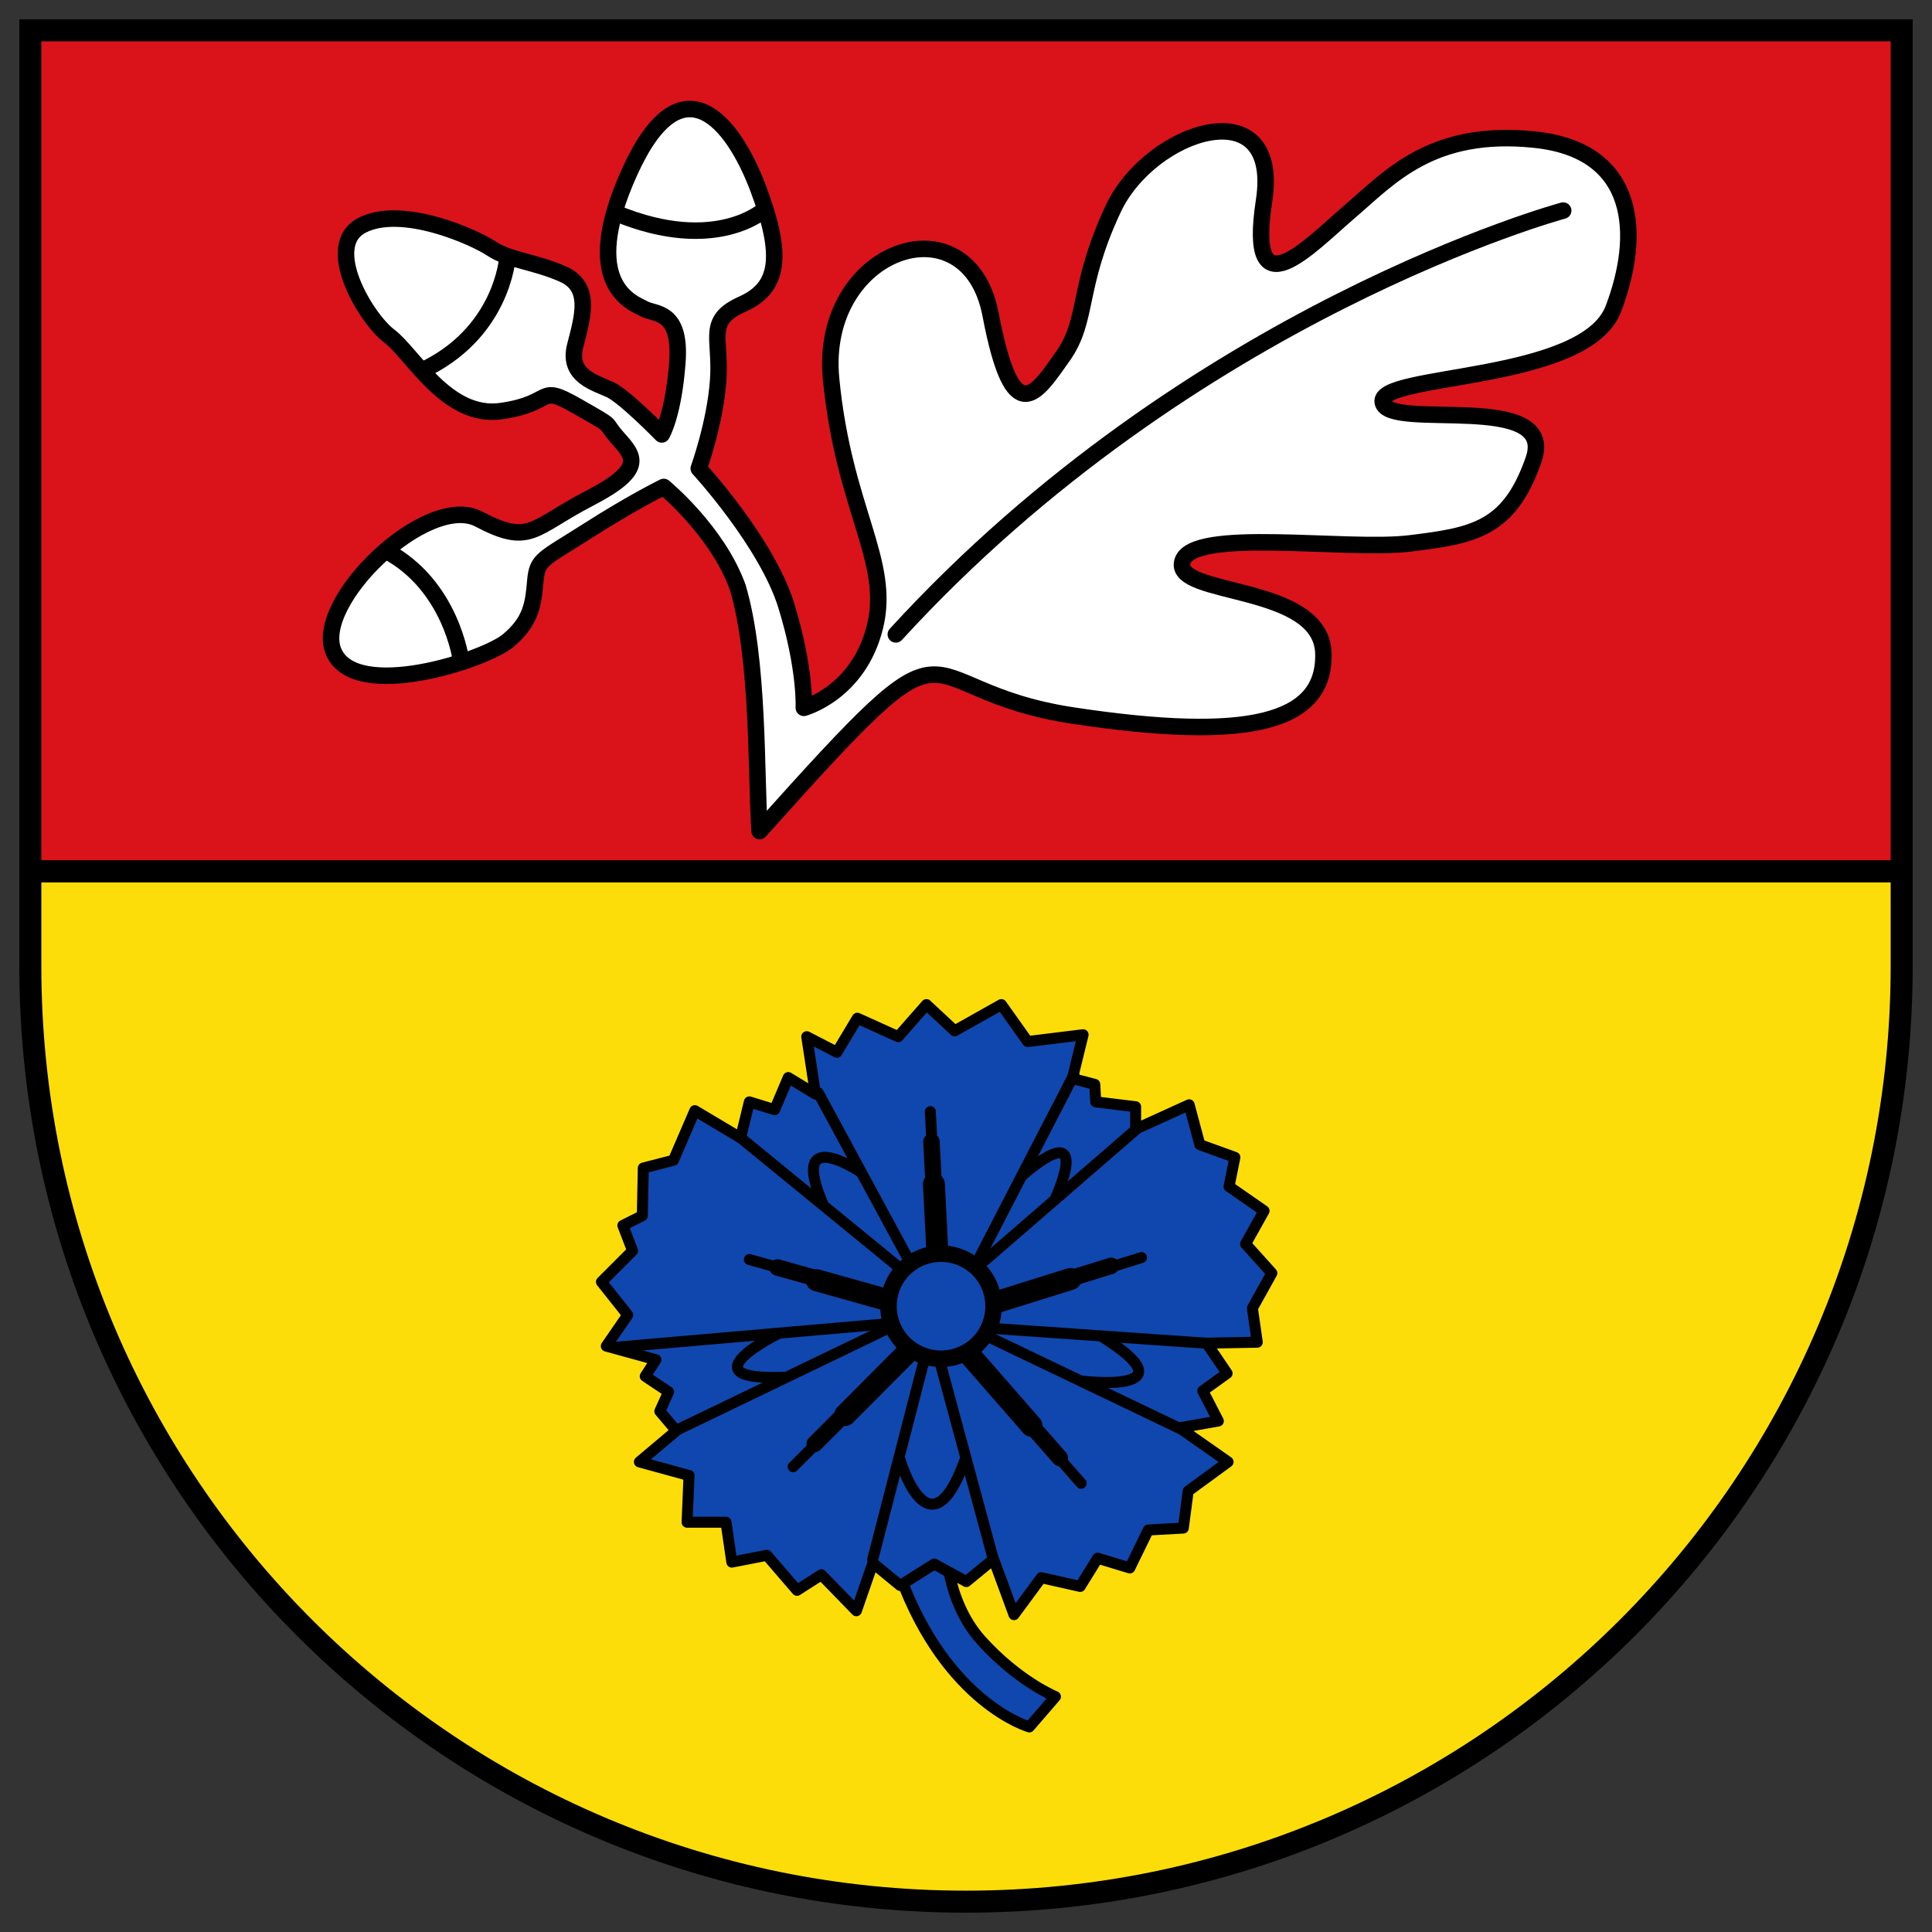 <svg height="500" width="500" xmlns="http://www.w3.org/2000/svg"><rect width="100%" height="100%" fill="#333333" stroke="none"/><g stroke="#000"><path d="m7.849 225.473v24.527c0 133.736 108.415 242.151 242.151 242.151 133.736 0 242.151-108.415 242.151-242.151v-24.527z" fill="#fcdd09" stroke-dashoffset="13.8" stroke-linejoin="round" stroke-width="5.698"/><path d="m232.907 407.754c12.108 33.118 33.474 39.172 33.474 39.172l6.766-7.834s-9.615-3.917-19.23-14.6-9.259-26.352-9.259-26.352z" fill="#0f47af" stroke-linejoin="round" stroke-width="2.849"/><path d="m225.911 404.523-4.281 12.338-9.065-9.317-6.295 4.029-7.806-9.065-9.065 1.763-1.511-10.324h-10.072l.504-12.087-12.842-3.525 9.569-8.058-4.281-5.036 2.266-5.036-6.043-4.029 2.77-4.281-12.842-3.525 5.54-8.058-6.799-8.561 8.058-8.058-2.518-6.547 5.036-2.518.252-12.338 7.806-2.014 5.54-12.842 11.835 7.05 2.266-9.317 6.547 2.014 3.525-8.309 7.051 4.281-2.266-14.857 7.806 4.029 5.288-8.813 10.576 4.784 7.302-8.309 7.302 6.799 12.087-6.799 6.799 9.569 14.353-1.763-2.77 11.331 5.791 1.511.252 4.532 10.324 1.259v5.791l13.849-6.295 2.77 10.324 9.065 3.273-1.511 7.554 9.065 6.295-4.784 8.561 6.799 7.554-5.036 9.065 1.259 8.813-13.094.252 5.288 7.806-6.295 4.532 4.029 7.806-10.072 1.763 12.59 8.813-10.324 7.554-1.259 9.569-9.065.504-4.784 9.82-8.31-2.518-4.532 7.302-10.072-2.266-7.051 9.569-5.288-14.353-7.051 5.792-8.31-4.532-8.813 5.54z" fill="#0f47af" stroke-linejoin="round" stroke-width="2.849"/><path d="m7.849 7.849h484.302v217.621h-484.302z" fill="#da121a" stroke-dashoffset="13.8" stroke-width="5.698"/><path d="m196.584 215.101c54.84-61.25 36.126-36.698 81.198-29.9 45.073 6.799 65.217 2.015 64.714-16.115-.504-18.13-38.778-14.605-36.512-23.67 2.266-9.065 42.555-2.77 58.922-4.784 16.367-2.014 25.684-3.525 31.979-21.655 6.295-18.13-37.519-7.302-39.03-14.857-1.511-7.554 52.375-5.036 59.678-24.173 7.302-19.137 6.295-41.044-20.396-43.814-26.691-2.77-37.519 9.82-47.843 18.634-10.324 8.813-26.691 26.691-22.159-2.77 4.532-29.461-29.461-18.382-39.03 2.014-9.569 20.396-6.295 28.706-13.094 38.274-6.799 9.569-12.842 19.641-18.633-10.828-5.792-30.468-44.569-17.123-41.296 16.619 3.273 33.742 15.612 47.087 11.331 64.21-4.281 17.123-18.382 20.9-18.382 20.9s.504-10.072-4.532-26.439c-5.036-16.367-22.662-35.504-22.662-35.504s4.281-11.835 5.036-22.914c.755-11.079-3.273-15.36 6.295-19.641 9.569-4.281 10.576-12.59 4.029-29.965-6.547-17.374-19.893-33.742-33.238-4.281-13.346 29.461 1.007 33.993 3.777 35.504 2.77 1.511 9.569.252 8.561 13.849-1.007 13.597-4.029 18.634-4.029 18.634s-9.569-9.82-13.346-11.583c-3.777-1.763-11.079-3.525-9.065-11.331 2.014-7.806 4.281-15.36-3.273-18.634s-13.849-3.525-18.382-6.547c-4.532-3.022-23.166-11.331-33.49-6.043-10.324 5.288 1.007 24.173 7.051 28.706 6.043 4.532 14.856 21.403 28.957 19.389 14.101-2.014 9.065-7.302 19.641-1.259 10.576 6.043 6.295 3.525 10.576 8.31 4.281 4.784 7.051 8.058-7.554 15.612-14.605 7.554-15.108 12.338-28.454 5.288-13.346-7.05-43.31 21.655-37.519 34.497 5.791 12.842 39.03 2.014 45.073-3.022 6.043-5.036 6.547-9.569 7.051-15.36.504-5.792 1.763-5.54 13.597-13.094 11.835-7.554 19.641-11.331 19.641-11.331s13.849 11.331 19.137 25.936c5.605 18.798 4.677 48.845 5.674 63.138z" fill="#fff" stroke-linejoin="round" stroke-width="4.273"/><g fill="none"><path d="m159.549 55.21c25.996 10.683 38.459-1.068 38.459-1.068" stroke-width="4.273"/><path d="m108.626 96.162c21.366-9.615 22.686-29.434 22.686-29.434" stroke-width="4.273"/><path d="m99.724 142.456c17.093 8.903 19.586 28.488 19.586 28.488" stroke-width="4.273"/><path d="m231.839 164.178c76.562-83.685 172.711-109.68 172.711-109.68" stroke-linecap="round" stroke-width="4.273"/><path d="m191.266 294.129 41.695 34.098" stroke-linecap="round" stroke-linejoin="round" stroke-width="2.849"/><path d="m211.78 282.828 23.197 42.88" stroke-linecap="round" stroke-linejoin="round" stroke-width="2.849"/><path d="m277.918 278.161-24.308 47.044" stroke-linecap="round" stroke-linejoin="round" stroke-width="2.849"/><path d="m294.15 292.188-39.281 34.024" stroke-linecap="round" stroke-linejoin="round" stroke-width="2.849"/><path d="m312.028 347.615-54.39-3.777" stroke-linecap="round" stroke-linejoin="round" stroke-width="2.849"/><path d="m305.512 369.774-48.881-23.418" stroke-linecap="round" stroke-linejoin="round" stroke-width="2.849"/><path d="m257.135 403.768-14.101-52.123" stroke-linecap="round" stroke-linejoin="round" stroke-width="2.849"/><path d="m225.85 403.59 13.407-51.945" stroke-linecap="round" stroke-linejoin="round" stroke-width="2.849"/><path d="m174.795 370.278 55.397-26.691" stroke-linecap="round" stroke-linejoin="round" stroke-width="2.849"/><path d="m159.938 348.623 69.75-6.043" stroke-linecap="round" stroke-linejoin="round" stroke-width="2.849"/><path d="m193.932 325.96 36.008 10.072" stroke-linecap="round" stroke-linejoin="round" stroke-width="2.849"/><path d="m240.768 287.686 1.763 34.245" stroke-linecap="round" stroke-linejoin="round" stroke-width="2.849"/><path d="m295.409 325.457-38.022 11.835" stroke-linecap="round" stroke-linejoin="round" stroke-width="2.849"/><path d="m279.797 383.875-28.706-32.735" stroke-linecap="round" stroke-linejoin="round" stroke-width="2.849"/><path d="m205.263 379.594 29.209-29.209" stroke-linecap="round" stroke-linejoin="round" stroke-width="2.849"/><path d="m212.878 311.356c-8.813-20.648 9.885-8.027 9.885-8.027" stroke-linecap="round" stroke-linejoin="round" stroke-width="2.849"/><path d="m264.437 304.305c19.137-16.367 8.561 6.169 8.561 6.169" stroke-linecap="round" stroke-linejoin="round" stroke-width="2.849"/><path d="m285.085 345.853c24.173 15.108-4.91 11.583-4.91 11.583" stroke-linecap="round" stroke-linejoin="round" stroke-width="2.849"/><path d="m249.833 377.58c-9.317 26.188-16.901.221-16.901.221" stroke-linecap="round" stroke-linejoin="round" stroke-width="2.849"/><path d="m202.997 356.428c-26.439 1.007-1.511-11.331-1.511-11.331" stroke-linecap="round" stroke-linejoin="round" stroke-width="2.849"/><g stroke-linecap="round" stroke-linejoin="round" stroke-width="6.164" transform="matrix(.922 0 0 .926 91.053 255.071)"><path d="m130.504 82.356 25.279 7.071"/><path d="m163.385 55.486 1.237 24.042"/><path d="m201.745 82.002-26.693 8.309"/><path d="m190.785 123.014-20.153-22.981"/><path d="m138.459 120.009 20.506-20.506"/></g><g stroke-linecap="round" stroke-linejoin="round" stroke-width="3.525" transform="matrix(1.212 0 0 1.212 43.038 228.211)"><path d="m130.504 82.356 25.279 7.071"/><path d="m163.385 55.486 1.237 24.042"/><path d="m201.745 82.002-26.693 8.309"/><path d="m190.785 123.014-20.153-22.981"/><path d="m138.459 120.009 20.506-20.506"/></g></g><path d="m257.135 338.047a13.597 13.597 0 1 1 -27.195 0 13.597 13.597 0 1 1 27.195 0z" fill="#0f47af" stroke-dashoffset="13.8" stroke-linecap="round" stroke-linejoin="round" stroke-width="4.273"/></g></svg>